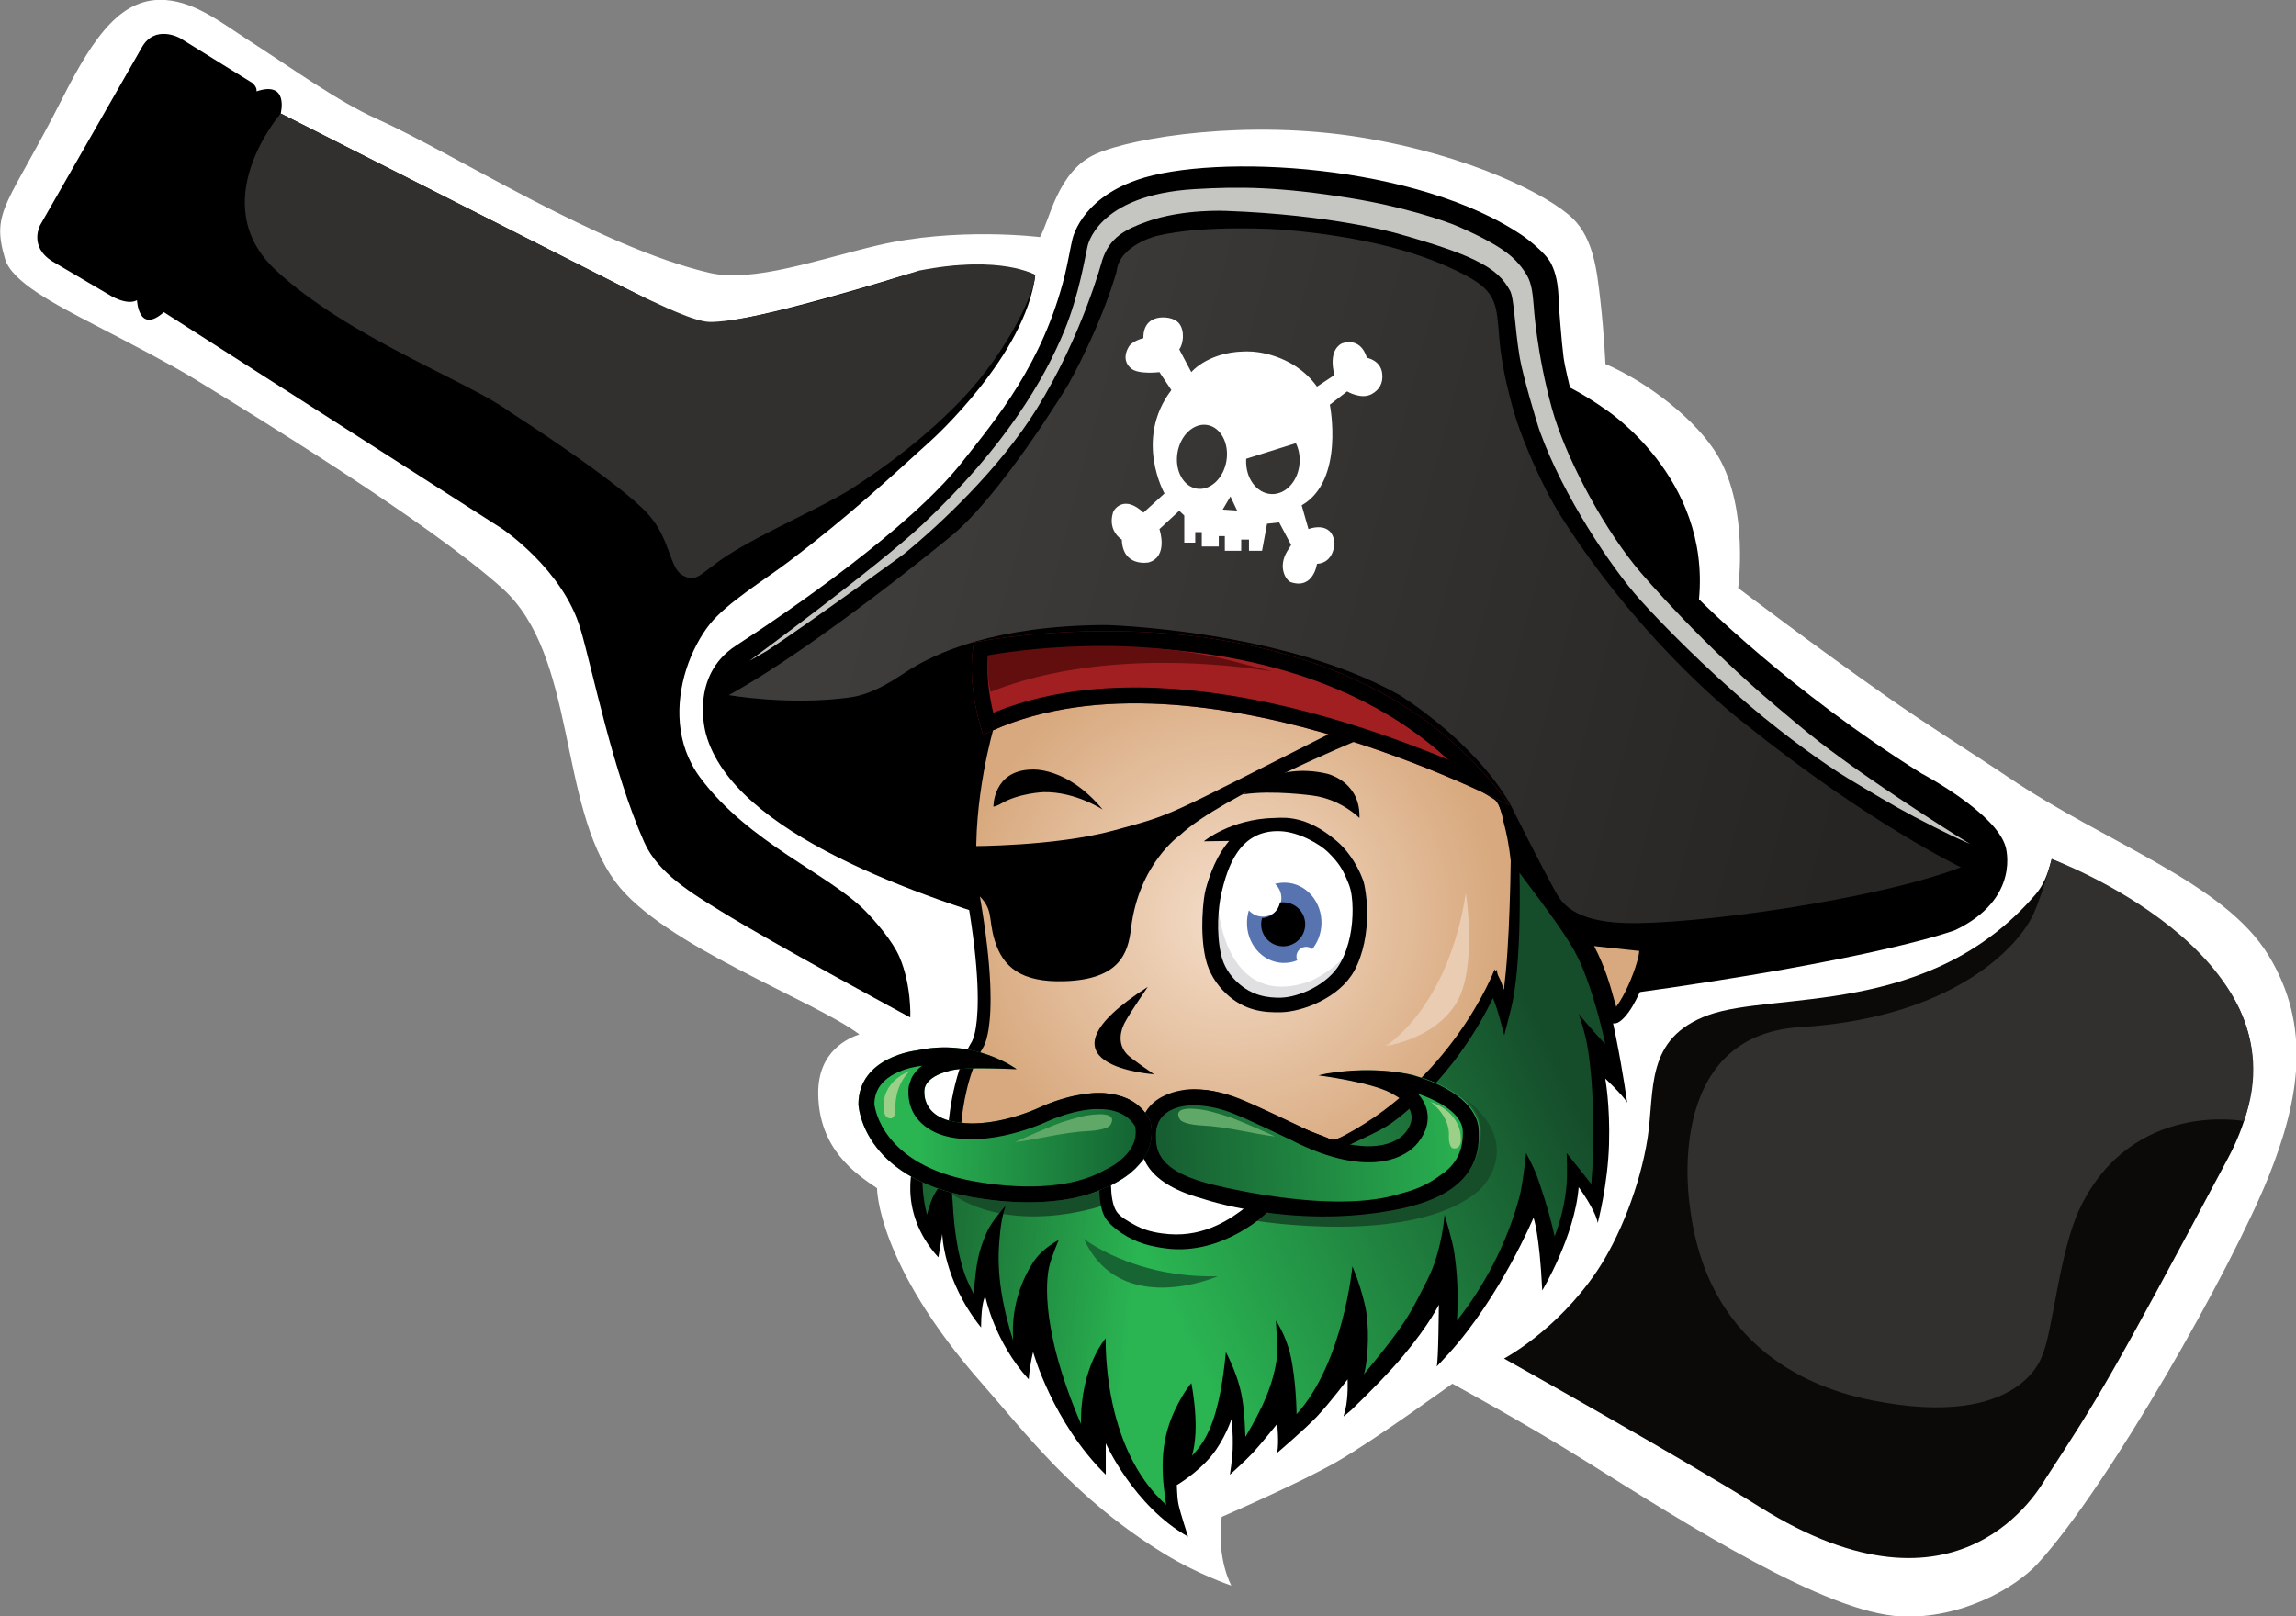 <?xml version="1.0" encoding="UTF-8" standalone="no"?>
<!DOCTYPE svg PUBLIC "-//W3C//DTD SVG 1.1//EN" "http://www.w3.org/Graphics/SVG/1.1/DTD/svg11.dtd">
<svg width="100%" height="100%" viewBox="0 0 1102 776" version="1.1" xmlns="http://www.w3.org/2000/svg" xmlns:xlink="http://www.w3.org/1999/xlink" xml:space="preserve" xmlns:serif="http://www.serif.com/" style="fill-rule:evenodd;clip-rule:evenodd;stroke-linejoin:round;stroke-miterlimit:2;">
    <rect x="0" y="0" width="1102" height="776" fill="#808080" stroke="none"/>
    <g transform="matrix(1,0,0,1,-73.503,-1193)">
        <g transform="matrix(0.372,0,0,0.382,0,1107.51)">
            <g id="weisser-Hintergrund" serif:id="weisser Hintergrund" transform="matrix(2.522,0,0,2.456,155.962,-2660.94)">
                <path d="M837.823,1360.84C859.277,1370.01 884.9,1389.65 895.681,1408.38C911.26,1435.45 905.731,1475.45 905.731,1475.45C905.731,1475.45 943.346,1504.06 981.823,1531.07C1003.32,1546.16 1027.57,1561.23 1043.94,1572.29C1094.31,1606.32 1154.26,1626.09 1177.03,1663.4C1199.23,1699.78 1192.94,1737.25 1177.03,1776.79C1157.99,1824.12 1095.02,1935.41 1058.92,1974.73C1047.92,1986.7 1020.38,2003.11 989.111,2001.7C950.436,1999.96 879.141,1954.41 827.997,1922.42C796.179,1902.51 759.492,1882.61 759.492,1882.61C759.492,1882.61 720.311,1911.06 700.652,1922.42C681.731,1933.35 641.539,1950.76 641.539,1950.76C638.786,1972.44 646.457,1985.93 646.457,1985.93C646.457,1985.93 629.636,1980.37 611.99,1969.55C566.019,1941.37 540.908,1907.53 518.95,1882.61C464.953,1821.32 465.187,1782.57 465.187,1782.57C453.909,1775.02 435.529,1762.43 435.1,1734.5C434.754,1711.96 451.13,1705.61 456.142,1703.87C433.168,1686.47 355.566,1658.35 331.537,1626.07C301.783,1586.1 311.774,1509.82 273.309,1475.45C235.21,1441.41 146.653,1387.2 114.913,1367.8C105.169,1361.85 85.298,1351.36 65.572,1341.15C43.882,1329.92 22.542,1318.73 19.091,1307.07C11.694,1282.07 20.502,1279.98 48.681,1224.38C65.047,1192.09 79.215,1172.81 101.45,1174.6C116.776,1175.83 129.846,1186.25 143.485,1195.05C166.871,1210.13 189.348,1226.47 209.061,1235.3C249.141,1253.27 323.279,1301.19 379.607,1314.22C401.731,1319.34 435.314,1307.26 465.187,1300.2C505.994,1290.55 548.523,1295.9 548.523,1295.9C553.573,1287.34 557.41,1262.07 577.255,1253.29C596.867,1244.62 655.21,1235.57 712.463,1244.83C768.615,1253.91 809.319,1274.68 821.278,1286.52C831.751,1296.89 833.502,1313.26 835.173,1327.81C837.22,1345.62 837.823,1360.84 837.823,1360.84Z" style="fill:white;"/>
            </g>
        </g>
        <g transform="matrix(0.372,0,0,0.382,0,1107.51)">
            <g id="Logo" transform="matrix(2.522,0,0,0.981,-389.756,21.004)">
                <g id="Hut-Dunkel" serif:id="Hut Dunkel" transform="matrix(0.472,0,0,1.183,87.702,-206.139)">
                    <path d="M1428.56,1356.29C1304.56,1320.39 1102.08,1251.68 1072.74,1143.75C1072.21,1141.79 1054.87,1080.76 1105.39,1048.09C1165.58,1009.18 1293.91,920.464 1349.46,850.564C1388.4,801.556 1437.73,742.395 1461.5,647.904C1464.68,635.227 1468.24,614.948 1469.63,609.541C1469.63,609.541 1476.86,565.641 1540.18,543.768C1623.99,514.817 1845.25,526.113 1959.67,605.389C1959.67,605.389 1983,622.268 1988.98,634.709C1993.86,644.832 1996.81,655.752 1997.18,679.259C1997.18,679.259 2000.26,720.886 2002.28,735.803C2003.79,746.937 2009.32,768.766 2009.32,768.766C2009.32,768.766 2026.01,776.984 2047.91,792.45C2047.91,792.45 2161.65,866.069 2149.09,997.983C2149.09,997.983 2247.4,1097.33 2390.08,1186.45C2390.08,1186.45 2470.82,1228.85 2481.42,1265.93C2481.42,1265.93 2498.74,1321.84 2426.69,1356.29C2426.69,1356.29 2344.15,1387.81 2070.25,1425.41C2070.25,1425.41 1648.69,1420.01 1428.56,1356.29Z"/>
                </g>
                <g id="Hut-Hell" serif:id="Hut Hell" transform="matrix(0.472,0,0,1.183,87.702,-206.139)">
                    <path d="M1097.49,1101.73C1097.49,1101.73 1161.88,1113.16 1227.82,1104.4C1249.41,1101.53 1268.25,1090.9 1288.43,1077.42C1321.39,1055.4 1387.39,1026.32 1506.37,1025.84C1506.37,1025.84 1698.64,1030.76 1824.55,1101.73C1824.55,1101.73 1902.69,1149.16 1943.6,1218.17C1943.6,1218.17 1979.02,1288.75 1993.81,1315.11C1999.98,1326.09 2012.69,1346.96 2069.6,1348.58C2142.91,1350.66 2341.66,1323.36 2433,1288.16C2433,1288.16 2332.82,1240.47 2198.78,1132.64C2198.78,1132.64 2091.17,1051.94 1999.66,908.345C1978.14,874.591 1958.63,826.226 1951.93,805.98C1944.97,784.938 1935.2,747.308 1932.67,715.595C1929.77,679.311 1930.07,665.185 1896.91,647.644C1866.84,631.733 1810.07,606.891 1695.7,597.513C1695.7,597.513 1612.63,591.902 1561.36,604.491C1561.36,604.491 1520.83,614.199 1517.85,643.047C1517.85,643.047 1503.56,696.234 1465.94,764.586C1465.94,764.586 1390.78,889.327 1334.8,932.524C1334.8,932.524 1192.54,1049.67 1097.49,1101.73Z" style="fill:url(#_Linear1);"/>
                </g>
                <g transform="matrix(0.754,0,0,1.89,33.192,23.414)">
                    <path d="M1140.88,466.398L1132.78,451.088L1124.56,451.974L1121.15,470.345L1112.29,470.345L1112.29,462.746L1107.01,462.746L1107.01,470.345L1095.9,470.345L1095.9,460.371L1091.78,460.371L1091.78,467.405L1080.26,467.405L1080.26,457.685L1075.82,457.685L1075.82,464.8L1068.39,464.8L1068.39,446.436L1064.98,443.186L1051.52,455.619C1051.52,455.619 1057.95,474.281 1044.14,478.231C1044.14,478.231 1026.59,481.612 1026.01,462.746C1026.01,462.746 1016.26,457.054 1020,444.46C1020.83,441.638 1027.98,432.461 1040.69,444.46L1054.96,431.473C1054.96,431.473 1034.2,394.765 1059.63,361.402L1051.52,349.223C1051.52,349.223 1037.06,351.052 1032.08,346.579C1025.88,341.019 1029.42,334.15 1030.83,331.868C1033.24,327.952 1040.69,326.185 1040.69,326.185C1040.69,326.185 1039.58,314.995 1049.93,312.584C1054.41,311.539 1061.68,312.13 1064.98,316.361C1068.89,321.398 1067.67,330.349 1064.98,333.775L1073.15,349.223C1073.15,349.223 1085.82,333.915 1114.03,335.287C1114.03,335.287 1141.72,335.911 1158.42,359.056L1170.3,351.197C1170.3,351.197 1165.34,335.271 1175.06,329.891C1175.06,329.891 1187.55,324.288 1192.31,339.509C1192.31,339.509 1201.47,341.027 1202.64,349.941C1203.56,356.918 1200.43,361.42 1195.57,364.102C1188.42,368.04 1178.85,362.286 1178.85,362.286L1167.15,371.303C1167.15,371.303 1177.4,422.715 1148.04,439.502L1152.65,455.619C1152.65,455.619 1168.47,449.363 1170.3,464.8C1170.3,464.8 1170.39,478.45 1158.42,479.169C1158.42,479.169 1156.14,496.565 1140.88,491.665C1137.4,490.55 1131.53,481.401 1138.39,470.345L1140.88,466.398ZM1083.95,385.048C1074.78,383.533 1065.74,391.969 1063.77,403.876C1061.8,415.783 1067.65,426.68 1076.82,428.196C1085.98,429.712 1095.02,421.275 1096.99,409.368C1098.96,397.461 1093.12,386.564 1083.95,385.048ZM1094.45,442.385L1104.21,443.042L1099.72,433.489L1094.45,442.385ZM1144.12,397.38L1110.39,407.95C1110.38,408.115 1110.37,408.281 1110.37,408.447C1109.75,420.88 1117.38,431.378 1127.4,431.874C1137.41,432.37 1146.04,422.679 1146.66,410.245C1146.89,405.532 1145.94,401.098 1144.12,397.38Z" style="fill:white;"/>
                </g>
                <g id="Hut-Highlight" serif:id="Hut Highlight" transform="matrix(0.472,0,0,1.183,87.702,-206.139)">
                    <path d="M1119.89,1064.61C1119.89,1064.61 1258.32,963.078 1307.69,916.754C1397.6,832.389 1439.87,758.799 1461.12,707.354C1477.38,667.977 1483.93,625.819 1486.14,616.661C1486.14,616.661 1494.96,560.133 1602.56,553.786C1650.86,550.936 1694.09,551.095 1771.57,563.588C1827.21,572.559 1873.53,587.694 1889.71,594.973C1900.98,600.043 1924.89,610.696 1940.9,622.782C1954.88,633.336 1961.77,645.635 1962.95,647.774C1968.11,657.117 1968.92,668.4 1969.96,680.393C1969.96,680.393 1973.05,731.419 1989.83,791.824C2003.28,840.237 2040.51,912.632 2079.63,961.431C2091.29,975.979 2154.66,1048.31 2232.36,1113.55C2247.45,1126.22 2264.3,1140.62 2279.83,1152.59C2310.69,1176.36 2342.88,1198.17 2369.96,1216.17C2402.05,1237.5 2427.52,1253.59 2442.68,1262.78C2442.68,1262.78 2431.73,1258.24 2421.47,1253.19C2410.89,1247.99 2399.4,1242.4 2382.93,1233.72C2359.36,1221.3 2333.74,1205.83 2310.38,1191.76C2286.41,1177.33 2243.85,1147.05 2204.45,1113.55C2155.8,1072.19 2109.92,1025.91 2085.28,998.509C2053.7,963.39 2001.71,885.359 1976.91,816.995C1972.96,806.107 1957.95,755.086 1954.72,735.73C1949.29,703.168 1948.82,671.802 1944.25,663.689C1937.1,650.972 1928.55,641.538 1906.12,630.607C1889.31,622.413 1864.51,613.7 1820.63,601.409C1820.63,601.409 1750.18,581.402 1636.55,577.39C1636.55,577.39 1589.85,575.001 1551.06,588.854C1527.16,597.39 1510.53,605.89 1502.33,630.607C1502.33,630.607 1480.46,712.772 1431.24,791.824C1390.93,856.559 1326.83,916.698 1287.23,949.008C1287.23,949.008 1183.24,1024.68 1138.87,1053.77L1119.89,1064.61Z" style="fill:rgb(197,197,194);"/>
                </g>
                <g id="Füllung" transform="matrix(0.475,0,0,1.246,83.015,-291.044)">
                    <path d="M1342.78,1560.51C1342.78,1560.51 1345.78,1507.59 1367.6,1473.47C1367.6,1473.47 1386.32,1449.05 1363.39,1322.22C1348.98,1242.45 1379.75,1147.41 1379.75,1146.33C1379.75,1145.24 1589.05,1041.54 1917.2,1216.38C1920.14,1217.95 1924.9,1219.22 1928.15,1223.66C1930.63,1227.05 1931.56,1233.15 1934.64,1240.21C1958.24,1294.29 1936.7,1447.81 1936.7,1447.81L1926.39,1412.03C1926.39,1412.03 1896.05,1511 1764.01,1573.87L1746.07,1578.65C1746.07,1578.65 1700.65,1558.46 1680.38,1547.47C1680.38,1547.47 1588.49,1497.52 1547.54,1554.44C1547.54,1554.44 1527.38,1509.18 1437.75,1543.54C1437.75,1543.54 1375.9,1562.84 1344.22,1560.51" style="fill:url(#_Radial2);"/>
                </g>
                <g id="Umriss" transform="matrix(0.475,0,0,1.246,83.015,-291.044)">
                    <path d="M1343.5,1566.4C1343.15,1566.44 1342.8,1566.45 1342.44,1566.43C1339.01,1566.26 1336.38,1563.46 1336.57,1560.19C1336.57,1560.19 1339.77,1505.6 1362.3,1470.38C1362.3,1470.38 1364.94,1465.73 1366.58,1455.83C1369.73,1436.9 1370.82,1398.24 1357.27,1323.23C1344.1,1250.37 1367.98,1164.95 1372.91,1147.79C1373.31,1146.39 1373.67,1145.12 1373.67,1145.12C1373.67,1145.12 1373.53,1146.18 1373.53,1146.33L1373.76,1144.74L1374.35,1143.38L1376.04,1141.55C1376.53,1141.19 1379.15,1139.7 1383.86,1137.59C1424.4,1119.39 1652.12,1044.12 1931.3,1213.53L1932.99,1214.56L1933.74,1216.33C1933.74,1216.33 1939.95,1231.27 1941.32,1239.89C1942.43,1246.83 1949.64,1264.32 1952.21,1323.23L1943.72,1451.96L1941.32,1466.94L1935.65,1453.4L1925.02,1420.87C1914.38,1449.79 1871.8,1529.17 1766.73,1579.2L1766.66,1579.23C1766.66,1579.23 1755.15,1591.95 1680.12,1558.35C1678.82,1557.33 1654.36,1546.84 1627.78,1538.58C1600.76,1530.19 1583.64,1531.21 1555.89,1558.35L1551.1,1562.33L1547.03,1557.68C1547.03,1557.68 1535.84,1540.56 1505.42,1538.58C1487.13,1537.39 1462.87,1550.64 1437.25,1556.05C1431.18,1558.44 1374.59,1568.7 1343.74,1566.42C1343.66,1566.42 1343.58,1566.41 1343.5,1566.4ZM1350.91,1553.66C1390.99,1560.75 1436.13,1538.58 1436.13,1538.58C1453.73,1531.4 1487.73,1520.77 1507.24,1523.62C1534.12,1527.55 1542.38,1535.11 1550.95,1547.05C1556.61,1539.72 1560.17,1534.34 1567.35,1530.46C1587.6,1519.52 1609.12,1516.86 1630.88,1523.62C1660.84,1532.93 1691.11,1547.05 1691.11,1547.05C1707.68,1554.85 1719.83,1560.49 1737.23,1566.4C1750.59,1570.94 1747.99,1571.85 1751.99,1571.09C1756.57,1570.21 1760.88,1568.71 1761.31,1568.52C1871.34,1516.11 1911.91,1444.98 1918.37,1424.18C1919.48,1420.63 1919.47,1420.24 1919.89,1418.67C1920.75,1415.4 1927.57,1396.16 1927.57,1396.16L1930.53,1414.05L1935.65,1444.68L1942.01,1409.78L1943.72,1389.24L1945.75,1360.88L1945.75,1323.23C1943.22,1265.25 1934.83,1246.73 1933.74,1239.89C1932.79,1233.93 1929.04,1223.95 1925.02,1221.53C1683.02,1075.43 1476.26,1116.6 1408.34,1140.72C1397.15,1144.7 1388.58,1148.62 1385.08,1150.3C1385.02,1150.5 1384.96,1150.71 1384.9,1150.93C1380.12,1167.58 1358.12,1250.48 1370.9,1321.21C1384.85,1398.4 1383.48,1438.2 1380.24,1457.69C1378.07,1470.75 1374.89,1475.76 1374.15,1476.77C1357.55,1502.88 1352.37,1539.16 1350.91,1553.66Z"/>
                </g>
                <g id="Ohr" transform="matrix(0.654,0,0,1.637,279.316,79.808)">
                    <path d="M1192.17,873.185C1187.24,875.407 1186.46,843.493 1166.34,811.653L1214.73,816.865C1222.99,815.621 1203.76,867.965 1192.17,873.185Z" style="fill:rgb(216,169,126);"/>
                </g>
                <g transform="matrix(0.654,0,0,1.637,279.316,79.808)">
                    <path d="M1194.31,877.934L1192.81,878.401L1191.09,878.473L1189.44,878.08L1188.12,877.38L1186.19,875.459C1185.7,874.776 1185.2,873.861 1184.72,872.706C1181.39,864.765 1177.81,839.56 1161.94,814.435L1166.9,806.475L1215.29,811.686L1213.95,811.714L1215.81,811.682L1217.81,812.255L1219.51,813.419L1220.64,814.828C1221.51,816.241 1222.14,818.754 1221.86,822.171C1221.07,831.712 1213.63,852.347 1205.82,865.357C1201.94,871.818 1197.71,876.403 1194.31,877.934ZM1193.3,865.39C1194.09,864.349 1194.91,863.117 1195.78,861.775C1201.98,852.142 1208.24,836.547 1210.61,826.317C1210.97,824.791 1211.19,823.055 1211.32,821.736L1176,817.932C1184.74,834.401 1188.96,850.043 1191.77,860.28C1192.26,862.074 1192.81,863.873 1193.3,865.39Z"/>
                </g>
                <g transform="matrix(0.654,0,0,1.637,20.997,-3084.33)">
                    <path d="M1407.88,2828.99C1407.88,2828.99 1456.56,2800 1470.65,2709.24C1470.65,2709.24 1479.98,2768.47 1462.91,2795.85C1445.35,2824.04 1407.88,2828.99 1407.88,2828.99Z" style="fill:rgb(233,204,177);"/>
                </g>
                <g id="Füllung-Bart" serif:id="Füllung Bart" transform="matrix(0.472,0,0,1.183,87.702,-206.139)">
                    <path d="M1299.03,1606.15C1299.03,1606.15 1282.55,1654.14 1322.23,1704.4C1322.49,1704.73 1317.83,1666.96 1330.96,1648.46C1330.96,1648.46 1328.75,1650.39 1328.86,1654.37C1329.4,1675.15 1333.92,1742.57 1369.37,1776.29C1369.37,1776.29 1370.86,1705.69 1385.51,1676.61C1385.51,1676.61 1358.33,1755.6 1419.92,1836.66C1419.92,1836.66 1399.03,1743.37 1441.69,1707.47C1441.69,1707.47 1401.49,1809.42 1502.5,1935.4C1502.5,1935.4 1482.94,1871.1 1497.63,1828.22C1497.63,1828.22 1480.09,1930.21 1588.26,2007.84C1588.26,2007.84 1571.34,1927.66 1595.16,1861.05L1579.29,1941.2C1579.29,1941.2 1646.07,1909.66 1636.31,1828.22C1636.31,1828.22 1654.69,1925.51 1645.13,1938.53C1645.13,1938.53 1700.12,1879.74 1692.83,1786.85C1692.83,1786.85 1716.6,1876.25 1697.9,1913.46C1697.9,1913.46 1774.6,1850.74 1773.3,1729.95C1773.3,1729.95 1792.6,1825.65 1769.2,1873.22C1754.22,1903.66 1891.53,1748.51 1873.23,1669.62C1873.23,1669.62 1894.3,1767.02 1873.93,1818.3C1873.93,1818.3 1954.86,1720.24 1962.71,1629.09C1962.71,1629.09 1998.12,1678.32 1985.8,1729.95C1985.8,1729.95 2020.66,1669 2012.98,1626.09C2012.98,1626.09 2036.39,1650.59 2039.44,1667.63C2039.44,1667.63 2051.26,1534.7 2027.81,1473.6C2027.81,1473.6 2057.95,1503.62 2067.55,1527.74C2067.55,1527.74 2043.86,1415.78 2018.69,1369.44C2018.69,1369.44 2013.53,1363.02 1994.42,1334.39C1984.32,1319.27 1966.95,1302.57 1951.78,1267.24L1938.52,1458.51L1925.62,1411.11C1925.62,1411.11 1880.89,1524.02 1753.55,1585.63C1753.55,1585.63 1729.72,1576.52 1700.66,1564.21C1684.85,1557.51 1667.33,1548.41 1651.64,1542.65C1634.17,1536.24 1618.68,1531.41 1609.44,1530.4C1600.75,1529.46 1579.01,1531.61 1569.01,1539.27C1556.67,1548.72 1552.33,1555.56 1549.92,1559.1C1549.92,1559.1 1533.27,1535.1 1508.42,1534.11C1496.69,1533.63 1480.8,1533.41 1465.33,1539.27C1431.65,1552.02 1392.25,1567.09 1364.25,1569.09C1349.07,1570.18 1336.61,1567.64 1328.86,1569.09C1313.27,1572.02 1299.03,1606.15 1299.03,1606.15Z" style="fill:url(#_Linear3);"/>
                </g>
                <g id="Gradient-Links" serif:id="Gradient Links" transform="matrix(0.472,0,0,1.183,87.702,-206.139)">
                    <path d="M1299.03,1606.15C1299.03,1606.15 1282.55,1654.14 1322.23,1704.4C1322.49,1704.73 1317.83,1666.96 1330.96,1648.46C1330.96,1648.46 1328.75,1650.39 1328.86,1654.37C1329.4,1675.15 1333.92,1742.57 1369.37,1776.29C1369.37,1776.29 1370.86,1705.69 1385.51,1676.61C1385.51,1676.61 1358.33,1755.6 1419.92,1836.66C1419.92,1836.66 1399.03,1743.37 1441.69,1707.47C1441.69,1707.47 1401.49,1809.42 1502.5,1935.4C1502.5,1935.4 1482.94,1871.1 1497.63,1828.22C1497.63,1828.22 1480.09,1930.21 1588.26,2007.84C1588.26,2007.84 1571.34,1927.66 1595.16,1861.05L1579.29,1941.2C1579.29,1941.2 1646.07,1909.66 1636.31,1828.22C1636.31,1828.22 1654.69,1925.51 1645.13,1938.53C1645.13,1938.53 1700.12,1879.74 1692.83,1786.85C1692.83,1786.85 1716.6,1876.25 1697.9,1913.46C1697.9,1913.46 1774.6,1850.74 1773.3,1729.95C1773.3,1729.95 1792.6,1825.65 1769.2,1873.22C1754.22,1903.66 1891.53,1748.51 1873.23,1669.62C1873.23,1669.62 1894.3,1767.02 1873.93,1818.3C1873.93,1818.3 1954.86,1720.24 1962.71,1629.09C1962.71,1629.09 1998.12,1678.32 1985.8,1729.95C1985.8,1729.95 2020.66,1669 2012.98,1626.09C2012.98,1626.09 2036.39,1650.59 2039.44,1667.63C2039.44,1667.63 2051.26,1534.7 2027.81,1473.6C2027.81,1473.6 2057.95,1503.62 2067.55,1527.74C2067.55,1527.74 2043.86,1415.78 2018.69,1369.44C2018.69,1369.44 2013.74,1365.07 1992.05,1330.36C1982.66,1315.32 1965.05,1298.14 1951.78,1267.24L1938.52,1458.51L1925.62,1411.11C1925.62,1411.11 1880.89,1524.02 1753.55,1585.63C1753.55,1585.63 1696.57,1559.05 1639.05,1535.47C1623.14,1528.95 1608.02,1528.74 1601.77,1529.27C1594.01,1529.92 1577.42,1531.6 1567.71,1538.19C1555.15,1546.7 1550.2,1560.5 1550.2,1560.5C1550.2,1560.5 1533.1,1535.76 1505.16,1535.47C1458.88,1535 1437.86,1554.59 1403.89,1562.91C1371.86,1570.76 1343.81,1569.35 1330.96,1568.82C1314.6,1568.13 1299.03,1606.15 1299.03,1606.15Z" style="fill:url(#_Linear4);"/>
                </g>
                <g id="Schatten" transform="matrix(0.654,0,0,1.637,17.922,-3086.71)">
                    <path d="M1311.9,2967.34L1322.62,2959.13C1322.62,2959.13 1362.63,2961.72 1372.68,2961.49C1442.68,2959.9 1474.32,2943.69 1483.68,2917.18C1488.47,2903.61 1488.37,2891.83 1483.68,2882.97C1479.73,2875.51 1471.37,2869.15 1471.37,2869.15C1522.2,2905.51 1489.59,2940.05 1486.04,2943.17C1435.63,2987.39 1311.9,2967.34 1311.9,2967.34ZM1191.22,2955.34C1191.22,2955.34 1118.48,2980.95 1068.71,2943.17C1068.71,2943.17 1101.92,2952.2 1134.49,2952.24C1158.38,2952.26 1178.72,2947.78 1189.76,2943.17C1189.76,2943.17 1189.91,2946.88 1190.12,2948.72C1190.48,2951.99 1191.22,2955.34 1191.22,2955.34Z" style="fill:rgb(23,78,42);"/>
                </g>
                <g id="Mundfalte" transform="matrix(0.682,0.024,-0.009,1.511,76.053,-407.809)">
                    <path d="M1062.04,1440.18C1062.04,1440.18 1099.68,1472.99 1162.88,1470.32C1162.88,1470.32 1090.51,1507.51 1062.15,1440.46C1061.03,1437.81 1062.04,1440.18 1062.04,1440.18Z" style="fill:rgb(24,101,52);"/>
                </g>
                <g id="Umriss-Bart" serif:id="Umriss Bart" transform="matrix(0.472,0,0,1.183,87.702,-207.777)">
                    <path d="M1864.79,1830.21C1866.71,1825.36 1867.12,1763.23 1867.12,1763.23C1867.12,1763.23 1857.48,1783.95 1828.72,1818.39C1814.8,1835.07 1795.36,1854.96 1772.33,1877.27C1770.18,1879.34 1763.8,1884.3 1763.8,1884.3C1763.8,1884.3 1765.17,1879.57 1765.73,1877.25C1769.21,1862.85 1768.21,1844.11 1768.21,1844.11C1768.21,1844.11 1749.97,1868.5 1735.09,1884.3C1722.49,1897.67 1691.91,1923.72 1691.91,1923.72C1694.1,1911.79 1691.91,1892.34 1691.91,1892.34C1691.91,1892.34 1674.02,1914.54 1665.48,1923.72C1657.38,1932.41 1640.65,1947.39 1640.65,1947.39C1640.65,1947.39 1643.39,1929.95 1643.69,1920.18C1644.31,1899.78 1642.4,1887.11 1642.4,1887.11C1642.4,1887.11 1635.23,1909.25 1620.7,1926.88C1605,1945.94 1583.13,1958.62 1583.13,1958.62C1583.13,1958.62 1583.24,1971.72 1585.04,1979.96C1587.07,1989.27 1595.33,2014.43 1595.33,2014.43C1536.35,1981.32 1506.11,1913.34 1506.11,1913.34L1506.11,1947.39C1448.35,1890.45 1427.38,1814.56 1427.38,1814.56C1427.38,1814.56 1423.95,1826.83 1422.57,1844.11C1385.37,1803.43 1375.47,1754.28 1375.47,1754.28C1375.47,1754.28 1371.08,1759.8 1370.97,1787.95C1329.8,1736.79 1328.9,1686.58 1328.9,1686.58L1324.69,1712.02C1277.7,1660.3 1299.03,1606.15 1299.03,1606.15C1299.03,1606.15 1310.83,1578.46 1328.9,1570.83C1345.86,1563.66 1371.63,1573.4 1394.25,1565.38C1446.1,1546.98 1479.16,1536.79 1500.47,1536.94C1537.62,1537.21 1547.56,1562.75 1547.56,1562.75C1547.56,1562.75 1564.35,1525.85 1614.71,1532.95C1628.74,1534.93 1656.94,1541.84 1682.31,1554.54C1720.73,1573.76 1753.55,1585.63 1753.55,1585.63C1880.89,1524.02 1927.54,1400.19 1927.54,1400.19C1927.54,1400.19 1931.3,1406.03 1933.84,1411.82C1936.31,1417.43 1937.56,1423.03 1937.68,1421.89C1938.42,1415.14 1939.25,1407.42 1939.67,1403.22C1945.01,1349.25 1945.46,1252.6 1945.46,1252.6L2028.85,1371.78C2054.02,1418.12 2071.24,1544.38 2071.24,1544.38C2065.96,1535.64 2047.48,1518.38 2047.48,1518.38C2047.48,1518.38 2052.84,1546.95 2051.6,1589.36C2050.31,1633.46 2039.35,1674.72 2039.35,1674.72C2036.64,1660.13 2018.69,1635.97 2018.69,1635.97C2014.5,1689.09 1979.2,1747.87 1979.2,1747.87C1976.19,1685.84 1969.75,1669.01 1969.75,1669.01C1969.75,1669.01 1934.18,1754.06 1877.79,1816.28C1869.8,1825.1 1864.79,1830.21 1864.79,1830.21ZM1312.38,1665.8C1314.27,1657.92 1317.39,1648.5 1320.97,1642.51C1325.35,1635.18 1336.32,1618.99 1336.32,1618.99C1336.32,1618.99 1339.65,1642.03 1340.05,1650.23C1343.67,1724.36 1360.48,1744.67 1362.92,1751.78C1363.19,1747.74 1363.57,1743.62 1364.01,1739.48C1365.94,1721.18 1367.2,1706.78 1377.63,1683.77C1382.67,1672.66 1397.59,1656.06 1397.59,1656.06C1397.59,1656.06 1393.36,1667.44 1391.76,1683.77C1389.75,1704.29 1385.66,1738.16 1405.59,1801.75C1405.7,1795.19 1401.59,1757.55 1427.38,1717.34C1437.14,1702.11 1455.07,1693.22 1455.07,1693.22C1455.07,1693.22 1446.54,1713.51 1444.76,1722.2C1443.91,1726.35 1430.53,1779.31 1479.22,1892.34C1478.61,1830 1506.11,1799.6 1506.11,1799.6C1506.11,1799.6 1501.67,1917.67 1571.54,1979.96C1566.97,1949.12 1563.21,1914.75 1581.13,1877.25C1590.82,1856.95 1598.87,1848.26 1598.87,1848.26C1598.87,1848.26 1602.06,1863.03 1603.28,1884.3C1604.84,1911.58 1599.5,1926.88 1599.5,1926.88C1614.12,1911.77 1624,1893.09 1631.38,1852.28C1634.24,1836.44 1636.32,1814.56 1636.32,1814.56C1636.32,1814.56 1645.91,1832.25 1651.3,1852.28C1656.09,1870.1 1656.7,1889.34 1657.43,1906.48C1675.74,1875.56 1687.99,1850.34 1691.91,1818.39C1692.58,1812.89 1690.51,1780.43 1690.51,1780.43C1690.51,1780.43 1701.42,1796.01 1706.42,1818.39C1712.55,1845.8 1712.99,1881.1 1712.92,1881.87C1763.59,1826.32 1773.43,1721.83 1773.43,1721.83C1773.43,1721.83 1780.98,1738.07 1786.93,1763.23C1792.28,1785.79 1790.49,1819.11 1786.93,1834.85C1786.62,1836.27 1786.28,1837.54 1785.93,1838.65C1803.49,1816.62 1826.9,1790.54 1842.62,1759.81C1854.33,1736.89 1860.79,1727.19 1867.12,1702.31C1872.43,1681.43 1873.28,1665.8 1873.28,1665.8C1873.28,1665.8 1881.99,1693.67 1883.93,1707.29C1885.57,1718.82 1889.06,1745.45 1886.77,1780.43C1915.6,1744.42 1941.09,1696.87 1954.56,1646.29C1958.33,1632.17 1961.68,1599.06 1961.68,1599.06C1961.68,1599.06 1970.24,1614.72 1973.58,1624.17C1975.72,1630.21 1986.67,1661.29 1992.62,1689.24C1993.23,1687.89 1997.37,1676.78 2000.51,1664.12C2003.28,1652.98 2005.07,1640.64 2005.65,1632.64C2006.63,1619.13 2005.65,1599.06 2005.65,1599.06C2005.65,1599.06 2031.73,1631.47 2032.4,1632.64C2035.91,1589.2 2035.7,1532.96 2028.85,1487.48C2025.9,1467.91 2018.69,1448.51 2018.69,1448.51C2018.69,1448.51 2043.88,1478.19 2047.48,1480.76C2040.7,1449.14 2029.43,1411.39 2018.69,1389.09C2007.93,1366.75 1988.49,1340.72 1954.56,1295.59C1954.56,1295.59 1957.52,1394.07 1945.46,1442.38C1944.42,1446.55 1938.04,1471.52 1938.04,1471.52C1938.04,1471.52 1936.19,1463.75 1931.79,1448.51C1928.18,1435.99 1925.64,1431.31 1925.64,1431.31C1911.71,1460.75 1876.9,1521.34 1817.46,1565.38C1800.67,1577.83 1774,1586.74 1753.55,1599.06C1753.55,1599.06 1672.86,1553.54 1603.28,1544.38C1599.81,1543.93 1586.79,1542.95 1575.22,1549.8C1560.73,1558.38 1547.56,1575.26 1547.56,1575.26C1547.56,1575.26 1539.39,1551.98 1506.11,1549.8C1471.82,1547.56 1461.18,1562.68 1427.38,1570.83C1382.56,1581.64 1339.01,1579.13 1328.9,1582.89C1311.48,1589.36 1308.4,1618.99 1308.4,1618.99C1306.54,1627.99 1307.46,1647.56 1312.38,1665.8Z"/>
                </g>
                <g id="Zähne-" serif:id="Zähne " transform="matrix(0.472,0,0,1.183,290.979,82.856)">
                    <path d="M1117.76,1358.51C1117.76,1358.51 1136.12,1397.15 1234.37,1412.16C1234.37,1412.16 1200.29,1457.9 1140.9,1449.16C1126.78,1447.08 1100.21,1440.03 1087.31,1425.19C1080.22,1417.03 1076.68,1405.05 1075.56,1391C1075.46,1389.76 1079.5,1388.63 1083.81,1386.17C1094.33,1380.18 1117.76,1358.51 1117.76,1358.51Z" style="fill:white;"/>
                </g>
                <g id="Zähne-Kontur" serif:id="Zähne Kontur" transform="matrix(0.472,0,0,1.183,290.979,82.856)">
                    <path d="M1068.43,1394.27C1068.38,1393.01 1087.6,1379.14 1092.68,1375.61C1106.98,1365.66 1116.71,1351.17 1116.71,1351.17C1116.71,1351.17 1135.17,1375.24 1163.76,1388.51C1188.29,1399.9 1251.81,1416.58 1251.81,1416.58C1251.81,1416.58 1203.26,1464.94 1140.28,1456.61C1125.26,1454.62 1108.94,1451.09 1092.68,1440.13C1085.69,1435.41 1078.95,1429.7 1075.42,1424.31C1070.91,1417.41 1068.9,1406.52 1068.43,1394.27ZM1226.6,1412.46C1214.16,1409.79 1174.63,1401.91 1149.36,1388.51C1126.78,1376.54 1117.55,1358.75 1117.55,1358.75C1117.55,1358.75 1110.79,1368.06 1101.45,1375.61C1092.58,1382.77 1081.09,1388.17 1081.1,1388.51C1081.4,1399.78 1083,1410.36 1087.07,1416.58C1090.87,1422.39 1099.15,1427.1 1108.5,1432.09C1120.71,1438.59 1134.63,1440.45 1144.07,1441.18C1183.81,1444.27 1212.34,1423.42 1226.6,1412.46Z"/>
                </g>
                <g id="Schnauzer-Rechts" serif:id="Schnauzer Rechts" transform="matrix(0.472,0,0,1.183,93.851,-211.133)">
                    <path d="M1725.86,1517.75C1725.86,1517.75 1788.44,1525.75 1807.62,1538.96C1807.62,1538.96 1839.29,1554.08 1819.5,1579.04C1807.48,1594.18 1771.2,1610.39 1704.54,1575.96C1704.54,1575.96 1658.91,1551.98 1640.57,1544.75C1626.11,1539.05 1609.1,1534.81 1592.01,1534.26C1579.28,1533.85 1532.59,1536.89 1533.96,1583.61C1534.42,1599.25 1535.45,1632.11 1600.82,1649.93C1600.82,1649.93 1689.38,1680.78 1807.62,1662.17C1807.62,1662.17 1901.58,1640.71 1898.24,1575.96C1897.44,1560.51 1884.51,1534.42 1827.98,1517.75C1827.98,1517.75 1789.32,1506.75 1734.42,1515.85L1725.86,1517.75Z" style="fill:url(#_Linear5);"/>
                </g>
                <g id="Schnauzer-umriss" serif:id="Schnauzer umriss" transform="matrix(0.476,0,0,1.194,85.866,-227.864)">
                    <path d="M1725.86,1517.75L1734.42,1515.85C1789.32,1506.75 1827.98,1517.75 1827.98,1517.75C1884.51,1534.42 1897.44,1560.51 1898.24,1575.96C1899.79,1606.05 1888.45,1624.07 1872.53,1636.63C1854.19,1651.1 1829.54,1657.99 1807.62,1662.17C1696.96,1683.29 1600.82,1649.93 1600.82,1649.93C1535.45,1632.11 1534.42,1599.25 1533.96,1583.61C1532.59,1536.89 1580.86,1532.16 1593.59,1532.57C1610.68,1533.12 1626.14,1536.89 1640.61,1542.59C1658.95,1549.82 1703.72,1571.38 1703.72,1571.38C1770.38,1605.81 1807.48,1594.18 1819.5,1579.04C1839.29,1554.08 1807.62,1538.96 1807.62,1538.96C1788.44,1525.75 1725.86,1517.75 1725.86,1517.75ZM1832.81,1537.44C1837.28,1542.49 1841.22,1548.76 1842.64,1556.08C1844.49,1565.56 1843.15,1577.05 1833.05,1589.79C1826.27,1598.34 1814.15,1606.74 1795.62,1609.86C1773.64,1613.57 1740.65,1609.88 1695.99,1586.87C1692.65,1585.26 1651.53,1565.49 1634.26,1558.68C1621.58,1553.68 1608.02,1550.35 1593.04,1549.87C1584.38,1549.59 1550.32,1551.33 1551.26,1583.1C1551.42,1588.66 1551.3,1597.38 1557.33,1606.18C1564.31,1616.38 1578.48,1625.91 1605.37,1633.24C1605.75,1633.34 1606.13,1633.46 1606.51,1633.59C1606.51,1633.59 1732.52,1667.28 1808.57,1646.24C1827.34,1641.05 1839.95,1638.14 1861.54,1621.61C1874.81,1611.45 1881.97,1596.42 1880.96,1576.85C1880.39,1565.63 1869.47,1550.1 1832.81,1537.44Z"/>
                </g>
                <g id="Schnauzer-Links" serif:id="Schnauzer Links" transform="matrix(0.496,0,0,1.258,63.569,-322.241)">
                    <path d="M1389.95,1509.27C1389.95,1509.27 1346.74,1477.22 1286.79,1490.21C1286.79,1490.21 1226.86,1496.41 1226.77,1545.09C1226.77,1545.09 1229.53,1619.64 1343.56,1639.56C1388.7,1647.44 1448.36,1649.13 1489.57,1625.87C1489.57,1625.87 1536.72,1605.55 1528.26,1563.66C1528.26,1563.66 1518.73,1533.22 1474.31,1533.67C1474.31,1533.67 1451.27,1532.18 1416.13,1547.11C1416.13,1547.11 1364.05,1572.67 1321.2,1561.78C1321.2,1561.78 1294.74,1557.3 1294.75,1532.4C1294.75,1529.9 1294.05,1517.66 1320.66,1510.94C1329.74,1508.65 1341.6,1507.37 1389.95,1509.27Z" style="fill:url(#_Linear6);"/>
                </g>
                <g transform="matrix(0.496,0,0,1.258,63.569,-322.241)">
                    <path d="M1389.95,1509.27C1341.6,1507.37 1329.74,1508.65 1320.66,1510.94C1294.05,1517.66 1294.75,1529.9 1294.75,1532.4C1294.74,1557.3 1321.2,1561.78 1321.2,1561.78C1364.05,1572.67 1416.13,1547.11 1416.13,1547.11C1451.27,1532.18 1474.31,1533.67 1474.31,1533.67C1518.73,1533.22 1528.26,1563.66 1528.26,1563.66C1536.72,1605.55 1489.57,1625.87 1489.57,1625.87C1448.36,1649.13 1388.7,1647.44 1343.56,1639.56C1229.53,1619.64 1226.77,1545.09 1226.77,1545.09C1226.86,1496.41 1286.79,1490.21 1286.79,1490.21C1346.74,1477.22 1389.95,1509.27 1389.95,1509.27ZM1317.48,1577.62C1311.43,1576.24 1278.28,1567.09 1278.29,1532.39C1278.29,1531.21 1278.27,1528.92 1278.88,1525.93L1281.45,1518.5C1283.3,1514.79 1286.46,1510.1 1292.58,1505.63C1291.83,1505.78 1291.07,1505.93 1290.31,1506.1C1289.71,1506.23 1289.11,1506.32 1288.5,1506.39C1288.5,1506.39 1276.44,1507.7 1264.35,1513.86C1254.1,1519.08 1243.46,1528.16 1243.23,1544.67C1243.58,1548.26 1250.8,1606.84 1346.42,1623.54C1388.13,1630.82 1443.34,1633.24 1481.4,1611.75C1481.92,1611.46 1482.45,1611.19 1482.99,1610.96C1482.99,1610.96 1492.19,1606.91 1500.61,1598.82C1507.77,1591.94 1514.63,1581.8 1512.34,1568.04C1510.97,1565.21 1502.16,1549.65 1474.47,1549.93C1474.06,1549.94 1473.65,1549.93 1473.23,1549.9C1473.23,1549.9 1453.34,1549.04 1422.84,1561.96C1416.54,1564.87 1362.22,1589 1317.1,1577.54L1317.48,1577.62Z"/>
                </g>
                <g transform="matrix(0.647,-0.235,0.113,1.946,-294.906,-3633.18)">
                    <path d="M1444.99,2873.06C1444.99,2873.06 1459.05,2883.7 1455.33,2897.58C1455.33,2897.58 1453.79,2905.39 1458.55,2905.39C1458.55,2905.39 1464.38,2906.51 1464.6,2897.8C1464.6,2897.8 1467.14,2882.7 1444.99,2873.06Z" style="fill:rgb(156,208,137);"/>
                </g>
                <g transform="matrix(-0.652,-0.126,-0.059,1.931,1810.16,-3787.42)">
                    <path d="M1444.99,2873.06C1444.99,2873.06 1455.52,2881.17 1454.4,2897.7C1454.4,2897.7 1452.86,2905.51 1457.62,2905.51C1457.62,2905.51 1463.27,2906.41 1463.48,2897.7C1463.48,2897.7 1467.14,2882.7 1444.99,2873.06Z" style="fill:rgb(156,208,137);"/>
                </g>
                <g transform="matrix(0.654,0,0,1.637,28.255,-3072.84)">
                    <path d="M1106.98,2897.15C1106.98,2897.15 1124.57,2888.91 1142.37,2882.03C1142.37,2882.03 1156.43,2877.38 1163,2876.37C1167.17,2875.72 1188.2,2872.32 1181.51,2883.76C1179.86,2886.57 1171.44,2888.16 1165.05,2888.47C1144.05,2889.47 1123.96,2895.22 1106.98,2897.15Z" style="fill:rgb(96,168,103);"/>
                </g>
                <g transform="matrix(-0.654,0,0,1.637,1609.2,-3079.99)">
                    <path d="M1106.98,2897.15C1106.98,2897.15 1124.57,2888.91 1142.37,2882.03C1142.37,2882.03 1156.43,2877.38 1163,2876.37C1167.17,2875.72 1188.2,2872.32 1181.51,2883.76C1179.86,2886.57 1171.44,2888.16 1165.05,2888.47C1144.05,2889.47 1123.96,2895.22 1106.98,2897.15Z" style="fill:rgb(96,168,103);"/>
                </g>
                <g id="Kopftuch-Hell" serif:id="Kopftuch Hell" transform="matrix(0.472,0,0,1.183,87.702,-207.777)">
                    <path d="M1943.79,1222.65C1943.79,1222.65 1593.85,1037.67 1373.19,1146.19C1373.19,1146.19 1354.02,1092.98 1363.23,1046.11C1363.23,1046.11 1760.48,964.323 1943.79,1222.65Z" style="fill:rgb(161,30,33);"/>
                </g>
                <g transform="matrix(0.472,0,0,1.183,87.702,-207.777)">
                    <path d="M1943.79,1222.65C1943.79,1222.65 1593.85,1037.67 1373.19,1146.19C1373.19,1146.19 1354.02,1092.98 1363.23,1046.11C1363.23,1046.11 1760.48,964.323 1943.79,1222.65ZM1877.34,1173.14C1812.63,1113.5 1733.2,1081.86 1656.7,1065.85C1532.32,1039.8 1415.28,1054.94 1378.56,1060.95C1376.4,1083.81 1380.44,1106.93 1384.2,1122.27C1472.19,1086.11 1576.97,1090.01 1672.78,1109.26C1752.51,1125.29 1825.86,1151.74 1877.34,1173.14Z"/>
                </g>
                <g transform="matrix(0.654,0,0,1.637,-0.429,-3085.61)">
                    <path d="M1131.58,2552.64C1131.58,2552.64 1128.12,2538.62 1129.43,2524.09C1129.43,2524.09 1230.85,2504.53 1322.91,2529.08C1417.41,2554.27 1256.5,2502.86 1131.58,2552.64Z" style="fill:rgb(98,13,14);"/>
                </g>
                <g id="Nase" transform="matrix(0.62,0,0,1.552,-693.347,-152.757)">
                    <path d="M2446.2,1118.38C2446.2,1118.38 2339.22,1111.48 2441.05,1046.2C2441.05,1046.2 2425.85,1068.41 2422.89,1074.24C2422.89,1074.24 2412.47,1090.02 2424.01,1102.01C2427.76,1105.91 2446.2,1118.38 2446.2,1118.38Z"/>
                </g>
                <g transform="matrix(0.702,0,0,1.759,-893.058,-376.568)">
                    <path d="M2312.93,979.591C2312.93,979.591 2311.26,960.801 2311.91,947.835C2311.91,947.835 2372.98,948.045 2415.41,936.471C2460.55,924.154 2449.76,928.015 2576.3,864.22L2593.58,870.637C2593.58,870.637 2494.71,911.25 2464.13,939.613C2464.13,939.613 2433.87,960.311 2428.17,1007.72C2426.04,1025.43 2420.3,1045.07 2379.25,1046.24C2348.03,1047.13 2334.65,1035.85 2328.78,1016.46C2323.58,999.303 2328.72,993.992 2315.02,981.579C2301.32,969.166 2312.93,979.591 2312.93,979.591Z"/>
                </g>
                <g id="Rechts" transform="matrix(0.684,0,0,1.714,-849.224,-331.108)">
                    <path d="M2512.43,907.445C2512.43,907.445 2534.07,882.666 2574.57,892.066C2577.99,892.859 2599.78,899.731 2598.82,925.202C2598.82,925.202 2585.27,911.275 2564.06,908.445C2564.06,908.445 2534.34,904.205 2512.43,907.445Z"/>
                </g>
                <g id="Links" transform="matrix(0.684,0,0,1.714,-849.264,-332.165)">
                    <path d="M2325.1,917.369C2325.1,917.369 2324.67,890.239 2353.62,889.586C2353.62,889.586 2379.98,887.071 2406.86,919.512C2406.86,919.512 2386.43,906.048 2362.86,906.471C2362.86,906.471 2343.97,906.996 2329.89,915.546C2328.16,916.595 2325.1,917.369 2325.1,917.369Z"/>
                </g>
                <g id="Oben" transform="matrix(0.654,0,0,1.637,-0.979,-3083.97)">
                    <path d="M1069.67,2806.46C1069.67,2806.46 1070.82,2781.38 1061.19,2759.06C1055.8,2746.55 1042.31,2731.14 1034.88,2723.49C1006.7,2694.48 943.326,2670.09 905.147,2618.49C885.805,2592.35 886.129,2560.37 894.373,2534.2C898.829,2520.06 906.012,2507.18 912.719,2498.81C926.391,2481.76 955.278,2464.31 974.759,2449.57C1021.02,2414.56 1054.8,2383.18 1086.35,2354.5C1086.35,2354.5 1159.94,2288.21 1167.44,2225.36C1167.44,2225.36 1130.68,2207.88 1065.59,2225.36C1065.59,2225.36 948.395,2262.06 913.664,2262.78C901.835,2263.03 904.868,2263.89 878.182,2251.65L577.179,2099.01C577.179,2099.01 583.937,2072.99 558.22,2081.72C558.22,2081.72 559.162,2078.64 554.873,2075.02L498.262,2039.92C498.262,2039.92 478.629,2029.06 468.491,2047.41L389.084,2186.23C389.084,2186.23 379.775,2202.97 398.529,2214.72L442.888,2240.86C442.888,2240.86 456.385,2249.64 464.77,2245.17C464.77,2245.17 465.933,2272.03 485.771,2254.49L750.185,2423.85C750.185,2423.85 797.757,2455.56 811.623,2502.23C821.163,2534.34 836.815,2613.85 861.567,2669.35C872.425,2693.7 899.014,2709.41 921.831,2723.49C963.56,2749.23 1069.67,2806.46 1069.67,2806.46Z"/>
                </g>
                <g id="Unten" transform="matrix(0.654,0,0,1.637,-2.286,-3087.24)">
                    <path d="M1536.11,3075.39C1536.11,3075.39 1577.13,3053.76 1608.58,3007.28C1626.53,2980.76 1642.66,2939.72 1648.38,2903.02C1654.22,2865.53 1645.89,2824.67 1696.11,2806.52C1747.49,2787.94 1869.25,2808.63 1951.83,2712.22C1957.88,2705.17 1961.25,2697.19 1964.52,2684.42C1964.52,2684.42 2052.06,2721.23 2096.9,2778.58C2128.7,2819.27 2129.54,2867.69 2102.4,2918.66C2010.25,3091.66 2001.59,3105.25 1960,3169.03C1955.46,3175.99 1893.29,3290.34 1735.88,3191.38C1674.71,3152.92 1536.11,3075.39 1536.11,3075.39Z" style="fill:rgb(12,10,9);"/>
                </g>
                <g transform="matrix(0.654,0,0,1.637,-2.286,-3087.24)">
                    <path d="M1964.57,2684.46C1964.57,2684.46 2162.28,2757.79 2114.89,2889.53C2114.89,2889.53 2027.88,2872.89 1986.93,2956.99C1970.46,2990.82 1965.35,3054.86 1957.23,3072.55C1957.23,3072.55 1941.47,3131.28 1824.59,3108.2C1790.1,3101.39 1696.12,3075.92 1681.59,2956.99C1681.59,2956.99 1659,2822.62 1767.7,2816.04C1876.96,2809.42 1930.28,2762.24 1947.41,2733C1955.68,2718.88 1964.57,2684.46 1964.57,2684.46Z" style="fill:rgb(50,48,47);"/>
                </g>
                <g id="Oben-highlight" serif:id="Oben highlight" transform="matrix(0.654,0,0,1.637,2.289,-3080.69)">
                    <path d="M886.475,2458.35C898.104,2464.8 900.303,2456.59 922.128,2442.55C948.829,2425.36 997.738,2404.11 1018.42,2390.82C1046.09,2373.05 1077.92,2349.28 1105.68,2319.99C1140.86,2282.89 1162.24,2236.7 1162.38,2223.41C1162.38,2223.41 1136.3,2207.32 1071.42,2219.97C1071.42,2219.97 956.011,2258.19 910.718,2260.09C904.212,2260.36 895.548,2260.57 841.682,2233.66C841.682,2233.66 642.561,2132.8 572.205,2097.02C572.205,2097.02 511.398,2167.04 568.656,2219.97C625.914,2272.91 719.485,2306.69 751.925,2330.85C751.925,2330.85 837.87,2385.85 860.05,2411.06C877.014,2430.33 876.328,2452.73 886.475,2458.35Z" style="fill:rgb(50,48,47);"/>
                </g>
                <g transform="matrix(0.654,0,-2.93833e-18,1.637,11.904,-10199.1)">
                    <path d="M1281.03,7052.43C1287.4,7021.24 1312.86,6996.71 1338.18,6996.38C1356.25,6996.14 1408.81,7012.14 1407.24,7073.6C1406.6,7098.31 1398.05,7128.99 1366.51,7141.96C1317.66,7162.06 1287.79,7127.39 1283.78,7112.48C1279.06,7094.97 1275.7,7078.53 1281.03,7052.43Z" style="fill:white;"/>
                </g>
                <g transform="matrix(0.653,0.066,-0.026,1.64,93.178,-3179.26)">
                    <path d="M1377.14,2756.11C1377.14,2756.11 1365.42,2793.93 1321.8,2792.61C1268.05,2790.98 1277.13,2724.41 1277.13,2724.41C1277.13,2724.41 1286.62,2802.06 1350.42,2776.89C1356.01,2774.68 1369.63,2765.93 1377.14,2756.11Z" style="fill:rgb(224,223,226);"/>
                </g>
                <g transform="matrix(0.654,0,-2.93833e-18,1.637,17.218,-6644.86)">
                    <path d="M1342.44,4826.3C1357.8,4829.26 1369.4,4838.56 1375.43,4843.61C1382.18,4849.24 1390.69,4859.72 1396.09,4874.4C1397.23,4877.5 1399.3,4888.85 1399.27,4900.44C1399.23,4915.32 1396.36,4932.11 1389.09,4945.29C1377.35,4966.56 1348.37,4977.4 1331.43,4977.64C1319.4,4977.8 1303.71,4977.1 1288.79,4962.93C1281.56,4956.07 1275.54,4947.11 1272.9,4935.85C1268.14,4915.53 1270.81,4889.22 1272.9,4881.37C1276.32,4868.56 1281.89,4854.42 1291.29,4843.55L1271.49,4843.83C1271.49,4843.83 1292.16,4826.49 1326.52,4825.54C1329.39,4825.31 1332.39,4825.27 1335.54,4825.44C1337.84,4825.57 1340.08,4825.85 1342.24,4826.26C1342.32,4826.27 1342.39,4826.28 1342.47,4826.29L1342.44,4826.3ZM1285.07,4885.23C1282.95,4894.58 1280.85,4914.96 1285.07,4933C1287.11,4941.69 1291.82,4948.57 1297.39,4953.87C1309.2,4965.08 1321.92,4966.36 1331.43,4966.23C1345.15,4966.04 1368.52,4956.41 1378.14,4939.25C1385.65,4925.86 1387.91,4910.44 1387.84,4897.04C1387.8,4889.51 1386.91,4882.57 1384.91,4877.54C1380.72,4867.04 1378.25,4861.76 1368.23,4851.97C1362.77,4846.64 1346.58,4836.62 1331.43,4835.93C1299.33,4834.48 1289.9,4863.91 1285.07,4885.23Z"/>
                </g>
                <g transform="matrix(0.721,0.072,-0.028,1.769,6.841,-3543.66)">
                    <path d="M1341.2,2760.95C1338.04,2762.41 1334.58,2763.22 1330.94,2763.22C1316.36,2763.22 1304.53,2750.2 1304.53,2734.16C1304.53,2731.41 1304.88,2728.74 1305.53,2726.21C1307.93,2728.75 1311.3,2730.33 1315.02,2730.33C1322.3,2730.33 1328.22,2724.27 1328.22,2716.81C1328.22,2712.58 1326.32,2708.8 1323.34,2706.32C1325.75,2705.53 1328.3,2705.1 1330.94,2705.1C1345.52,2705.1 1357.35,2718.12 1357.35,2734.16C1357.35,2741.04 1355.18,2747.36 1351.54,2752.34C1350.39,2751.44 1348.95,2750.91 1347.39,2750.91C1343.61,2750.91 1340.53,2754.06 1340.53,2757.93C1340.53,2759.01 1340.77,2760.03 1341.2,2760.95Z" style="fill:rgb(87,115,176);"/>
                </g>
                <g id="Pupille" transform="matrix(0.666,0.067,-0.023,1.428,-215.674,-653.361)">
                    <path d="M1702.7,1332.05C1703.8,1331.79 1704.71,1331.75 1705.87,1331.75C1715.2,1331.75 1722.78,1340.59 1722.78,1351.47C1722.78,1362.36 1715.2,1371.19 1705.87,1371.19C1696.54,1371.19 1688.97,1362.36 1688.97,1351.47C1688.97,1349.81 1689.15,1348.19 1689.48,1346.65C1696.2,1346.01 1701.84,1339.81 1702.7,1332.05Z"/>
                </g>
            </g>
        </g>
    </g>
    <defs>
        <linearGradient id="_Linear1" x1="0" y1="0" x2="1" y2="0" gradientUnits="userSpaceOnUse" gradientTransform="matrix(-1063.4,-281.431,281.431,-1063.4,2305.27,1242.85)"><stop offset="0" style="stop-color:rgb(39,37,36);stop-opacity:1"/><stop offset="1" style="stop-color:rgb(63,61,60);stop-opacity:1"/></linearGradient>
        <radialGradient id="_Radial2" cx="0" cy="0" r="1" gradientUnits="userSpaceOnUse" gradientTransform="matrix(290.751,-14.649,15.353,277.412,1640.21,1344.43)"><stop offset="0" style="stop-color:rgb(244,221,201);stop-opacity:1"/><stop offset="1" style="stop-color:rgb(216,169,126);stop-opacity:1"/></radialGradient>
        <linearGradient id="_Linear3" x1="0" y1="0" x2="1" y2="0" gradientUnits="userSpaceOnUse" gradientTransform="matrix(443.6,-204.339,204.339,443.6,1571.76,1749.22)"><stop offset="0" style="stop-color:rgb(42,180,82);stop-opacity:1"/><stop offset="1" style="stop-color:rgb(21,77,43);stop-opacity:1"/></linearGradient>
        <linearGradient id="_Linear4" x1="0" y1="0" x2="1" y2="0" gradientUnits="userSpaceOnUse" gradientTransform="matrix(317.496,35.01,-35.01,317.496,1221.92,1672.02)"><stop offset="0" style="stop-color:rgb(23,78,42);stop-opacity:1"/><stop offset="1" style="stop-color:rgb(14,60,31);stop-opacity:0"/></linearGradient>
        <linearGradient id="_Linear5" x1="0" y1="0" x2="1" y2="0" gradientUnits="userSpaceOnUse" gradientTransform="matrix(335.168,-15.271,15.271,335.168,1557.33,1580.81)"><stop offset="0" style="stop-color:rgb(23,95,50);stop-opacity:1"/><stop offset="1" style="stop-color:rgb(42,180,82);stop-opacity:1"/></linearGradient>
        <linearGradient id="_Linear6" x1="0" y1="0" x2="1" y2="0" gradientUnits="userSpaceOnUse" gradientTransform="matrix(215.576,6.628,-6.705,213.092,1290.67,1567.71)"><stop offset="0" style="stop-color:rgb(42,180,82);stop-opacity:1"/><stop offset="1" style="stop-color:rgb(21,103,52);stop-opacity:1"/></linearGradient>
    </defs>
</svg>
